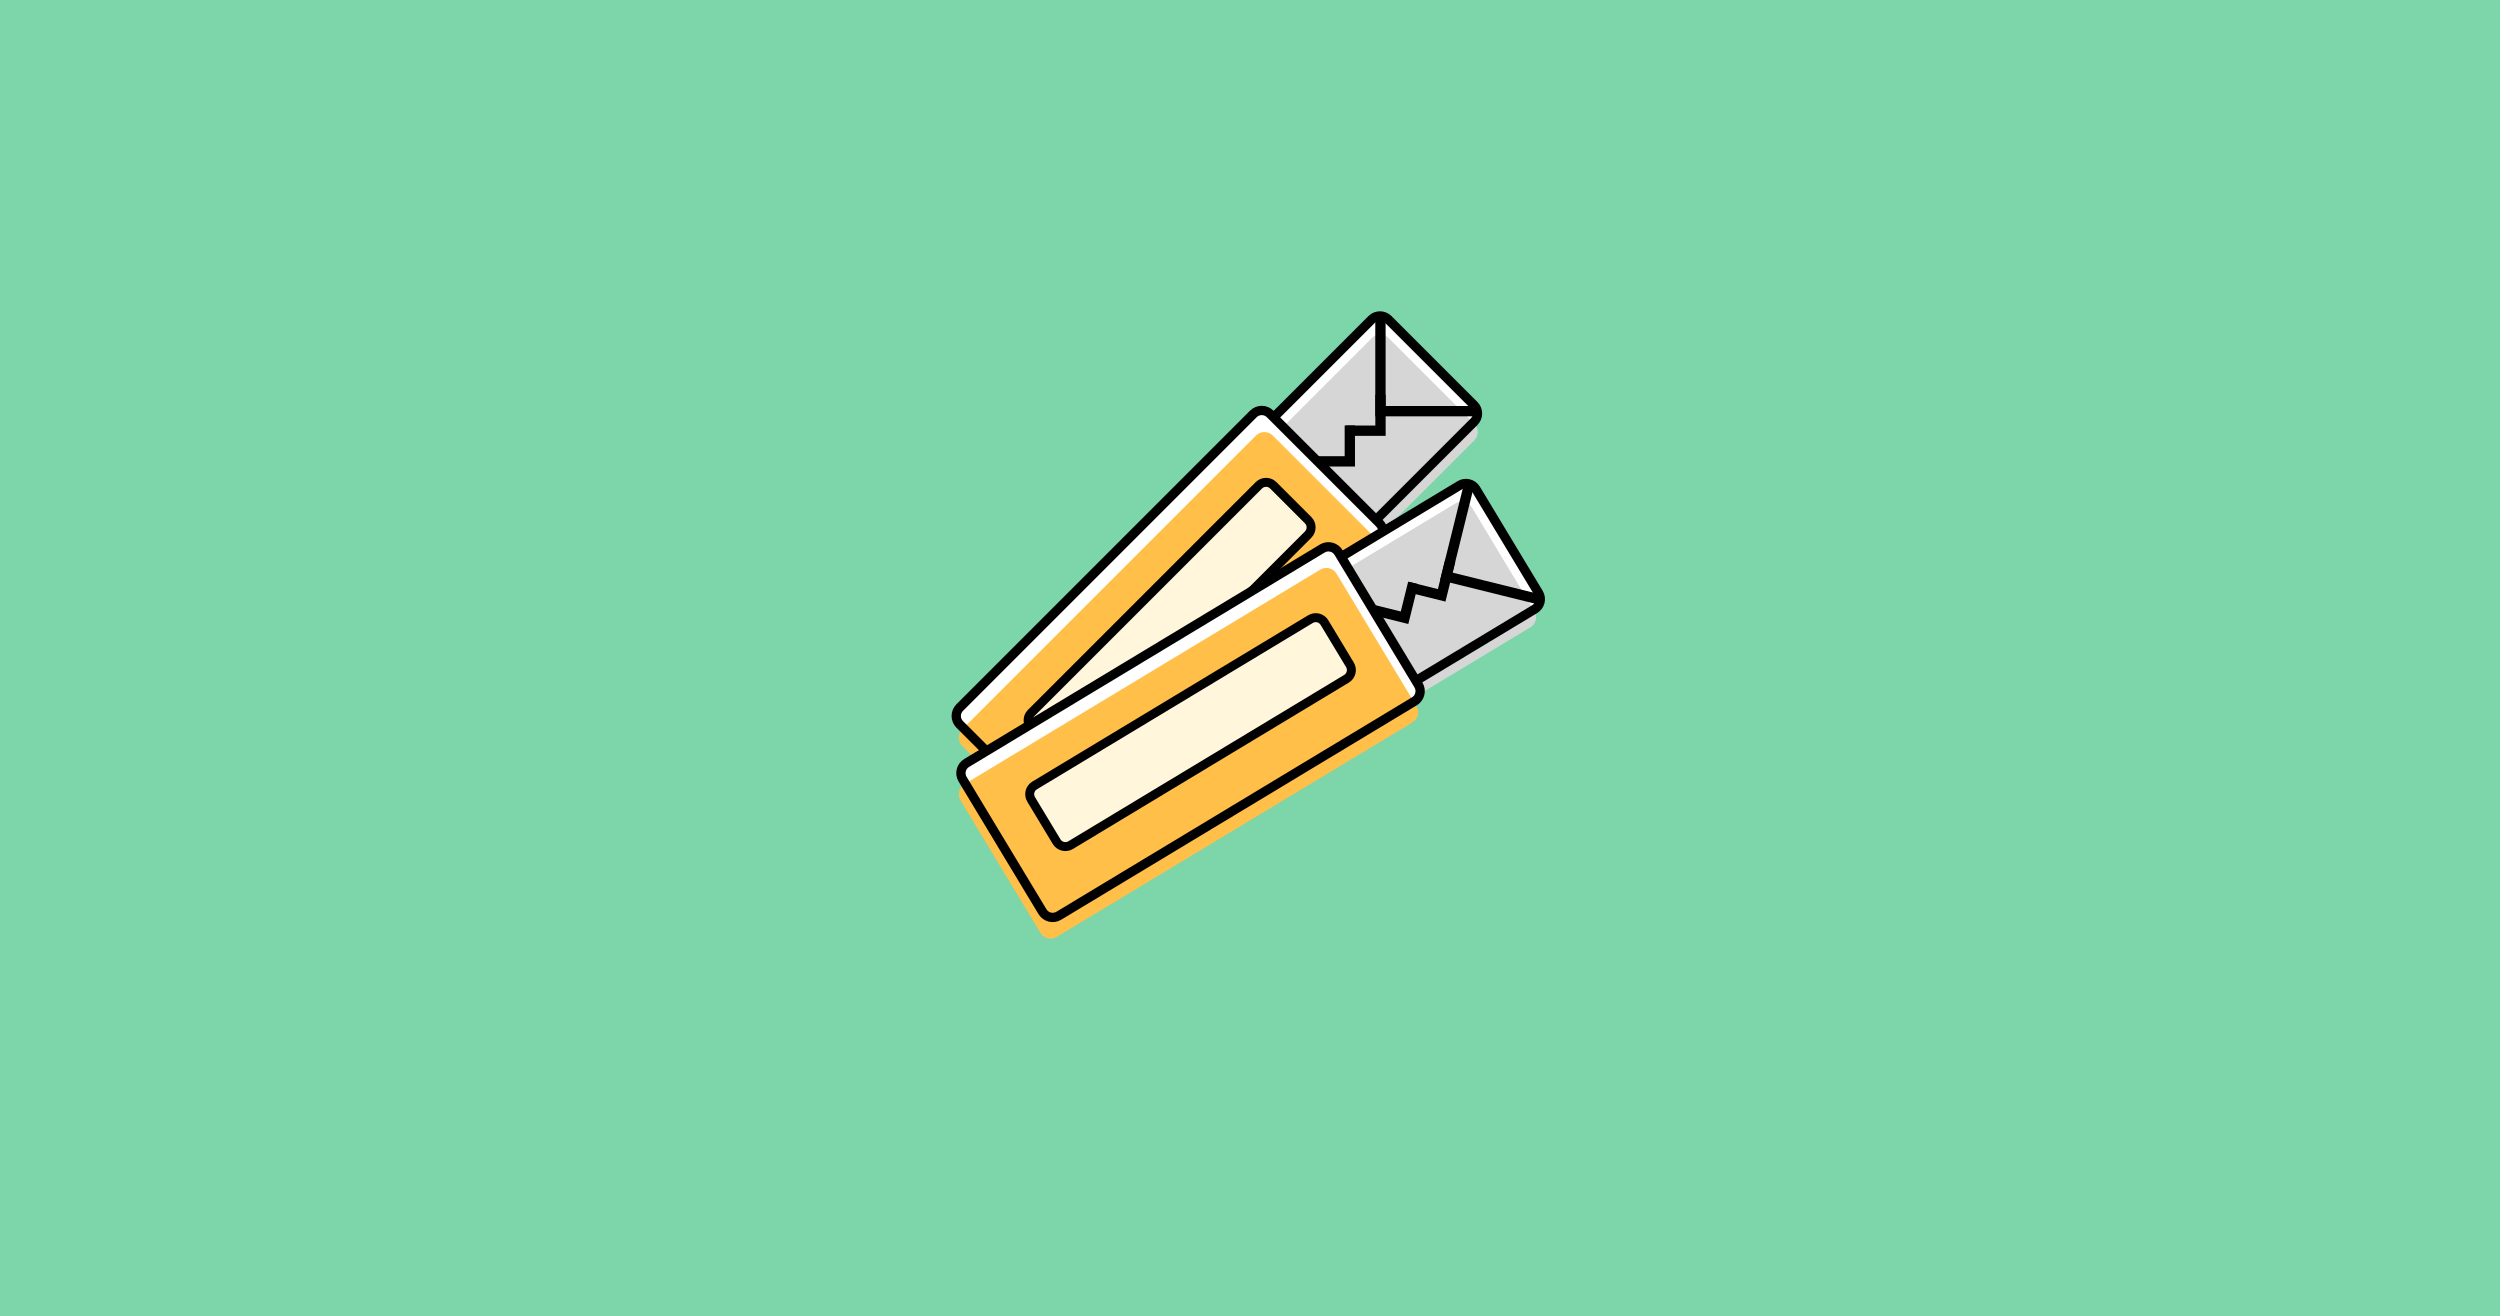 <svg width="2281" height="1201" viewBox="0 0 2281 1201" fill="none" xmlns="http://www.w3.org/2000/svg">
<rect width="2281" height="1201" fill="#7DD6AA"/>
<g clip-path="url(#clip0_1367_2465)">
<path d="M1159.62 382.121L1250.96 290.775C1255.12 286.622 1261.84 286.628 1265.99 290.775L1344.37 369.152C1348.52 373.305 1348.51 380.029 1344.37 384.176L1253.02 475.522C1253.02 475.522 1157.17 379.675 1159.61 382.115L1159.62 382.121Z" fill="white"/>
<path d="M1160.47 399.646L1251.81 308.306C1255.96 304.153 1262.69 304.159 1266.84 308.306L1345.21 386.683C1349.37 390.836 1349.36 397.561 1345.21 401.707L1253.87 493.047C1253.87 493.047 1158.03 397.2 1160.47 399.64L1160.47 399.646Z" fill="#D6D6D6"/>
<path d="M1160.22 382.725L1251.57 291.379C1255.72 287.227 1262.44 287.233 1266.59 291.379L1344.97 369.756C1349.12 373.909 1349.11 380.634 1344.97 384.78L1253.62 476.126" stroke="black" stroke-width="8.499" stroke-miterlimit="10"/>
<path d="M1259.52 288.088L1259.52 375.167L1349.91 375.167" stroke="black" stroke-width="9.425" stroke-miterlimit="10"/>
<path d="M1228 392.966H1259.56L1259.56 360.195" stroke="black" stroke-width="9.425" stroke-miterlimit="10"/>
<path d="M1200.02 420.948L1231.58 420.948L1231.58 388.172" stroke="black" stroke-width="9.425" stroke-miterlimit="10"/>
<path d="M1259.07 477.867L1159.28 378.084C1155.05 373.852 1148.19 373.852 1143.96 378.084L876.038 646.004C871.806 650.236 871.806 657.097 876.038 661.328L975.821 761.112C980.053 765.343 986.914 765.343 991.146 761.112L1259.07 493.192C1263.3 488.96 1263.3 482.099 1259.07 477.867Z" fill="white"/>
<path d="M1261.07 497.172L1161.28 397.389C1157.05 393.157 1150.19 393.157 1145.96 397.389L878.038 665.309C873.806 669.54 873.806 676.401 878.038 680.633L977.821 780.416C982.053 784.648 988.914 784.648 993.146 780.416L1261.07 512.497C1265.3 508.265 1265.3 501.404 1261.07 497.172Z" fill="#FFBF48"/>
<path d="M1258.66 477.461L1158.88 377.678C1154.65 373.446 1147.79 373.446 1143.56 377.678L875.636 645.598C871.404 649.829 871.404 656.69 875.636 660.922L975.419 760.705C979.651 764.937 986.512 764.937 990.743 760.705L1258.66 492.786C1262.89 488.554 1262.89 481.693 1258.66 477.461Z" stroke="black" stroke-width="8.499" stroke-miterlimit="10"/>
<path d="M1193.54 474.61L1161.73 442.807C1158.1 439.173 1152.21 439.173 1148.57 442.807L940.767 650.613C937.133 654.247 937.133 660.14 940.767 663.774L972.57 695.577C976.205 699.211 982.097 699.211 985.731 695.577L1193.54 487.771C1197.17 484.137 1197.17 478.244 1193.54 474.61Z" fill="#FFF6DC" stroke="black" stroke-width="8.193" stroke-miterlimit="10"/>
<path d="M1220.99 508.638L1331.61 441.931C1336.64 438.902 1343.17 440.519 1346.2 445.543L1403.44 540.464C1406.47 545.488 1404.85 552.021 1399.83 555.05L1289.2 621.756C1289.2 621.756 1219.21 505.681 1220.99 508.632L1220.99 508.638Z" fill="white"/>
<path d="M1217.6 525.848L1328.22 459.142C1333.25 456.113 1339.78 457.73 1342.81 462.754L1400.05 557.675C1403.08 562.699 1401.46 569.232 1396.44 572.261L1285.81 638.967C1285.81 638.967 1215.82 522.892 1217.61 525.842L1217.6 525.848Z" fill="#D6D6D6"/>
<path d="M1221.42 509.359L1332.05 442.652C1337.07 439.623 1343.6 441.24 1346.63 446.264L1403.87 541.186C1406.9 546.21 1405.29 552.742 1400.26 555.771L1289.64 622.477" stroke="black" stroke-width="8.499" stroke-miterlimit="10"/>
<path d="M1340.56 441.383L1319.62 525.902L1407.36 547.632" stroke="black" stroke-width="9.425" stroke-miterlimit="10"/>
<path d="M1284.75 535.604L1315.39 543.189L1323.27 511.38" stroke="black" stroke-width="9.425" stroke-miterlimit="10"/>
<path d="M1250.86 556.034L1281.51 563.624L1289.38 531.815" stroke="black" stroke-width="9.425" stroke-miterlimit="10"/>
<path d="M1294.49 625.476L1221.62 504.631C1218.53 499.506 1211.87 497.857 1206.75 500.947L882.277 696.603C877.152 699.693 875.503 706.353 878.593 711.478L951.462 832.323C954.553 837.448 961.212 839.097 966.337 836.007L1290.81 640.351C1295.93 637.261 1297.58 630.601 1294.49 625.476Z" fill="white"/>
<path d="M1292.33 644.281L1219.46 523.436C1216.37 518.311 1209.71 516.661 1204.59 519.752L880.119 715.407C874.994 718.498 873.345 725.158 876.435 730.283L949.304 851.127C952.395 856.252 959.055 857.902 964.18 854.811L1288.65 659.156C1293.77 656.065 1295.42 649.405 1292.33 644.281Z" fill="#FFBF48"/>
<path d="M1294.2 624.992L1221.33 504.147C1218.24 499.022 1211.58 497.372 1206.45 500.463L881.982 696.118C876.857 699.209 875.207 705.869 878.298 710.993L951.167 831.838C954.258 836.963 960.917 838.613 966.042 835.522L1290.51 639.867C1295.64 636.776 1297.29 630.116 1294.2 624.992Z" stroke="black" stroke-width="8.499" stroke-miterlimit="10"/>
<path d="M1231.67 606.563L1208.44 568.048C1205.79 563.646 1200.07 562.23 1195.67 564.884L943.999 716.64C939.597 719.294 938.181 725.013 940.835 729.415L964.06 767.93C966.714 772.331 972.433 773.748 976.835 771.094L1228.5 619.338C1232.9 616.684 1234.32 610.964 1231.67 606.563Z" fill="#FFF6DC" stroke="black" stroke-width="8.193" stroke-miterlimit="10"/>
</g>
<defs>
<clipPath id="clip0_1367_2465">
<rect width="320.968" height="624.725" fill="white" transform="translate(1248.22 267) rotate(45)"/>
</clipPath>
</defs>
</svg>
